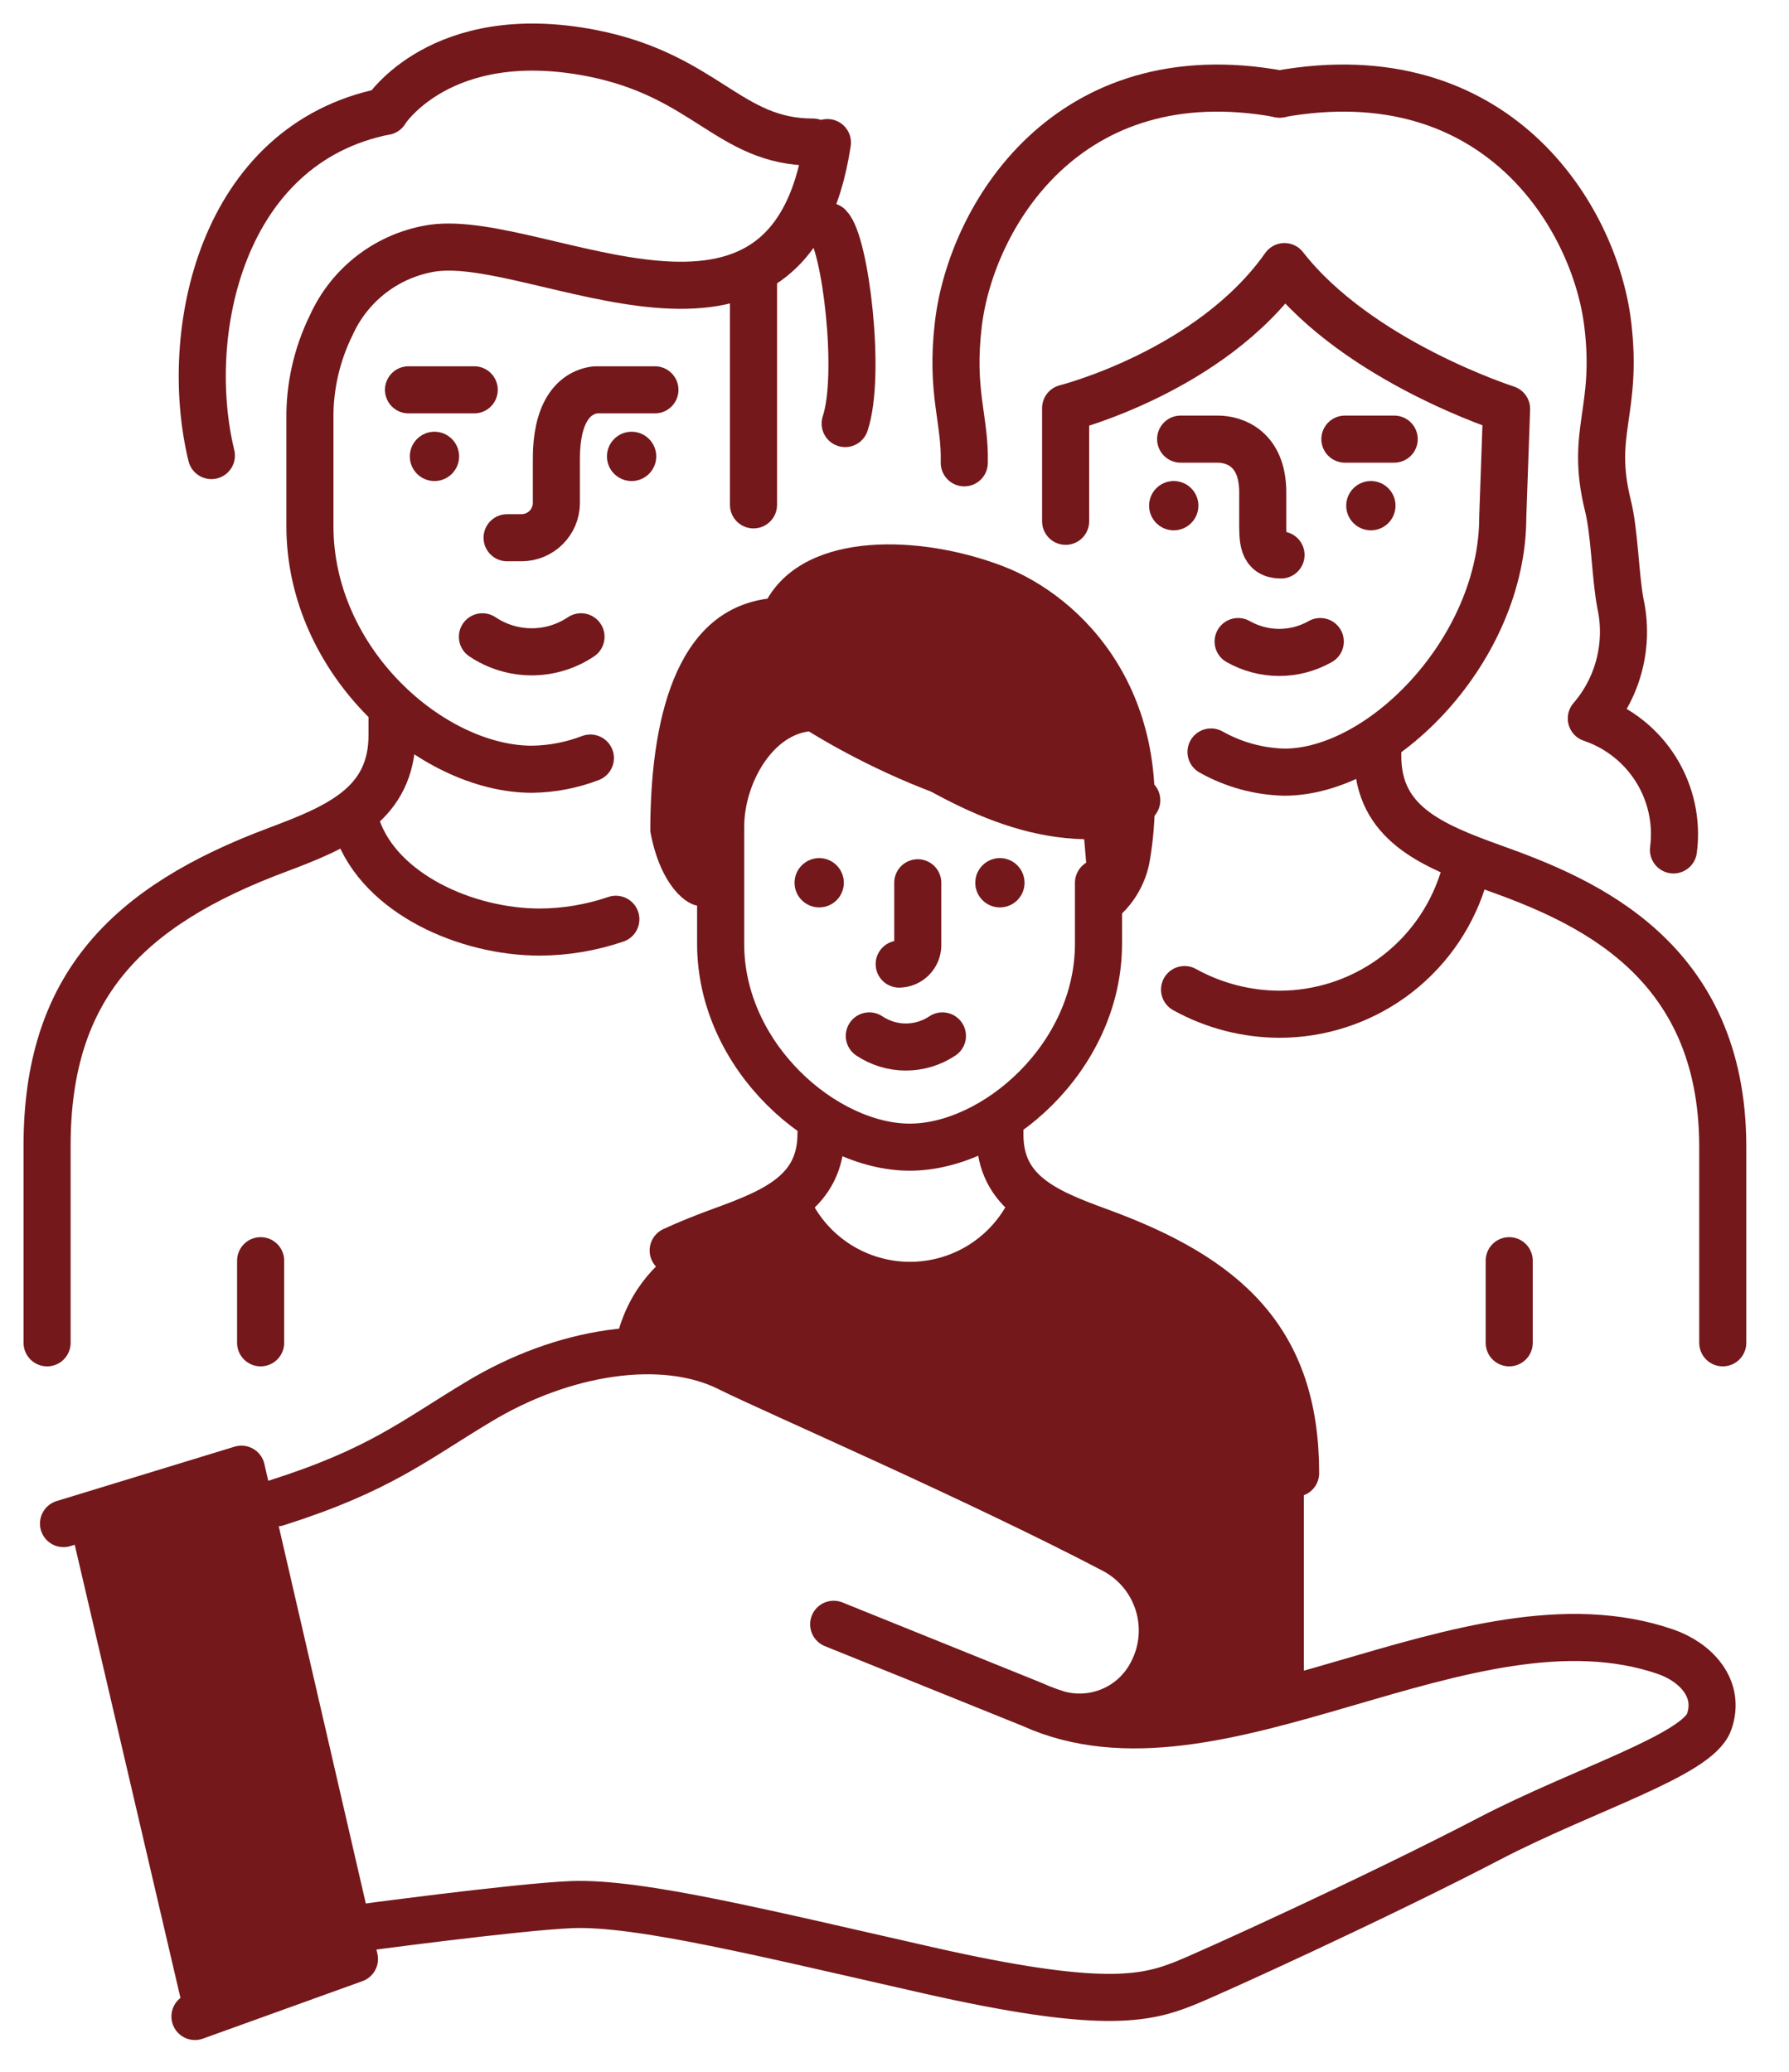 <svg width="38" height="44" viewBox="0 0 38 44" fill="none" xmlns="http://www.w3.org/2000/svg">
<path d="M7.456 41.604L3.966 43L1.523 32.532L5.013 31.485L7.456 41.604Z" fill="#74181B"/>
<path d="M10.771 11.42H11.081C11.276 11.419 11.463 11.341 11.601 11.203C11.739 11.065 11.817 10.879 11.818 10.684V9.734C11.818 8.785 12.167 8.339 12.648 8.279H13.911" stroke="#74181B" stroke-linecap="round" stroke-linejoin="round"/>
<path d="M4.49 9.675C3.858 7.079 4.692 3.063 8.182 2.365" stroke="#74181B" stroke-linecap="round" stroke-linejoin="round"/>
<path d="M17.952 8.995C18.301 7.948 17.952 5.156 17.603 4.807" stroke="#74181B" stroke-linecap="round" stroke-linejoin="round"/>
<path d="M17.265 3.017C15.482 3.017 14.993 1.6 12.557 1.126C9.357 0.508 8.181 2.365 8.181 2.365" stroke="#74181B" stroke-linecap="round" stroke-linejoin="round"/>
<path d="M1 28.518V24.331C1 20.95 2.699 19.243 5.885 18.05C7.19 17.561 8.328 17.08 8.328 15.607V15.258" stroke="#74181B" stroke-linecap="round" stroke-linejoin="round"/>
<path d="M5.536 26.774V28.518" stroke="#74181B" stroke-linecap="round" stroke-linejoin="round"/>
<path d="M12.54 16.099C12.144 16.251 11.725 16.331 11.301 16.337C9.176 16.337 6.583 14.062 6.583 11.176V8.911C6.573 8.216 6.729 7.528 7.037 6.904C7.232 6.472 7.532 6.096 7.91 5.81C8.288 5.524 8.732 5.338 9.2 5.268C11.476 4.954 16.769 8.374 17.575 3.028" stroke="#74181B" stroke-linecap="round" stroke-linejoin="round"/>
<path d="M16.005 5.837V10.722" stroke="#74181B" stroke-linecap="round" stroke-linejoin="round"/>
<path d="M13.081 19.523C12.562 19.7 12.017 19.792 11.469 19.795C9.902 19.795 8.08 18.982 7.588 17.582" stroke="#74181B" stroke-linecap="round" stroke-linejoin="round"/>
<path d="M9.228 10.216C9.517 10.216 9.752 9.982 9.752 9.693C9.752 9.404 9.517 9.169 9.228 9.169C8.939 9.169 8.705 9.404 8.705 9.693C8.705 9.982 8.939 10.216 9.228 10.216Z" fill="#74181B"/>
<path d="M13.416 10.216C13.705 10.216 13.939 9.982 13.939 9.693C13.939 9.404 13.705 9.169 13.416 9.169C13.127 9.169 12.892 9.404 12.892 9.693C12.892 9.982 13.127 10.216 13.416 10.216Z" fill="#74181B"/>
<path d="M10.247 13.524C10.557 13.732 10.921 13.843 11.294 13.843C11.667 13.843 12.031 13.732 12.341 13.524" stroke="#74181B" stroke-linecap="round" stroke-linejoin="round"/>
<path d="M8.677 8.279H10.073" stroke="#74181B" stroke-linecap="round" stroke-linejoin="round"/>
<path d="M27.695 36.37H23.727C24.931 35.606 24.9 34.51 24.205 33.229C19.746 30.881 14.435 27.58 13.039 28.693C13.388 26.599 15.185 25.901 16.877 25.552C17.924 27.646 20.175 27.702 22.014 25.901C23.52 25.901 24.965 26.5 26.031 27.565C27.096 28.631 27.695 30.076 27.695 31.582V36.37Z" fill="#74181B"/>
<path d="M36.593 28.518V24.355C36.593 20.343 33.662 19.121 31.708 18.423C30.399 17.952 29.265 17.478 29.265 16.058V15.956" stroke="#74181B" stroke-linecap="round" stroke-linejoin="round"/>
<path d="M32.057 26.774V28.518" stroke="#74181B" stroke-linecap="round" stroke-linejoin="round"/>
<path d="M22.635 11.071V8.667C22.635 8.667 25.712 7.892 27.283 5.662C28.857 7.683 32.001 8.684 32.001 8.684L31.92 10.98C31.92 13.772 29.366 16.399 27.279 16.399C26.733 16.385 26.199 16.238 25.723 15.97" stroke="#74181B" stroke-linecap="round" stroke-linejoin="round"/>
<path d="M25.161 21.016C25.777 21.357 26.468 21.537 27.171 21.54C28.034 21.541 28.875 21.269 29.574 20.764C30.273 20.258 30.794 19.544 31.062 18.724" stroke="#74181B" stroke-linecap="round" stroke-linejoin="round"/>
<path d="M35.546 18.05C35.624 17.455 35.492 16.851 35.174 16.342C34.855 15.833 34.37 15.45 33.801 15.258C34.087 14.927 34.291 14.534 34.398 14.11C34.505 13.686 34.513 13.243 34.419 12.816C34.307 12.219 34.297 11.298 34.15 10.722C33.767 9.159 34.374 8.743 34.15 6.884C33.875 4.615 31.795 1.164 27.171 1.998" stroke="#74181B" stroke-linecap="round" stroke-linejoin="round"/>
<path d="M20.482 9.829C20.506 8.904 20.185 8.332 20.356 6.884C20.625 4.615 22.663 1.164 27.189 1.998" stroke="#74181B" stroke-linecap="round" stroke-linejoin="round"/>
<path d="M27.21 11.786C26.805 11.786 26.822 11.455 26.822 11.05V10.46C26.822 9.515 26.212 9.326 25.863 9.326H25.078" stroke="#74181B" stroke-linecap="round" stroke-linejoin="round"/>
<path d="M29.119 11.263C29.408 11.263 29.642 11.028 29.642 10.739C29.642 10.45 29.408 10.216 29.119 10.216C28.83 10.216 28.595 10.45 28.595 10.739C28.595 11.028 28.83 11.263 29.119 11.263Z" fill="#74181B"/>
<path d="M24.931 11.263C25.22 11.263 25.455 11.028 25.455 10.739C25.455 10.45 25.22 10.216 24.931 10.216C24.642 10.216 24.408 10.45 24.408 10.739C24.408 11.028 24.642 11.263 24.931 11.263Z" fill="#74181B"/>
<path d="M28.044 13.625C27.778 13.776 27.477 13.856 27.172 13.856C26.866 13.856 26.565 13.776 26.299 13.625" stroke="#74181B" stroke-linecap="round" stroke-linejoin="round"/>
<path d="M29.614 9.326H28.567" stroke="#74181B" stroke-linecap="round" stroke-linejoin="round"/>
<path d="M13.813 17.656C13.813 15.37 14.309 12.983 16.302 12.714C17.149 11.266 19.564 11.364 21.285 12.017C23.005 12.669 25.011 14.732 24.425 18.266C24.271 19.201 23.497 19.791 23.19 19.697L23.029 17.823C20.936 17.774 19.125 16.452 17.062 15.094C15.073 15.168 15.181 17.471 14.86 19.236C14.62 19.25 14.03 18.846 13.813 17.656Z" fill="#74181B"/>
<path d="M19.1 20.475C19.204 20.473 19.303 20.43 19.376 20.357C19.449 20.283 19.492 20.185 19.494 20.081V18.748" stroke="#74181B" stroke-linecap="round" stroke-linejoin="round"/>
<path d="M14.299 26.557C14.623 26.407 14.972 26.268 15.345 26.132C16.469 25.723 17.439 25.312 17.439 24.076" stroke="#74181B" stroke-linecap="round" stroke-linejoin="round"/>
<path d="M27.52 31.286C27.52 28.47 26.055 27.137 23.333 26.146C22.213 25.737 21.239 25.329 21.239 24.101V23.982" stroke="#74181B" stroke-linecap="round" stroke-linejoin="round"/>
<path d="M23.333 18.748V20.043C23.333 22.457 21.128 24.363 19.324 24.363C17.52 24.363 15.307 22.457 15.307 20.043V17.565C15.307 16.392 16.11 15.025 17.314 15.025C17.314 15.025 20.95 17.436 24.146 16.996" stroke="#74181B" stroke-linecap="round" stroke-linejoin="round"/>
<path d="M21.895 25.689C21.662 26.171 21.297 26.578 20.843 26.863C20.389 27.147 19.864 27.298 19.328 27.298C18.793 27.298 18.268 27.147 17.814 26.863C17.36 26.578 16.995 26.171 16.762 25.689" stroke="#74181B" stroke-linecap="round" stroke-linejoin="round"/>
<path d="M20.018 22C19.788 22.154 19.518 22.236 19.241 22.236C18.965 22.236 18.695 22.154 18.465 22" stroke="#74181B" stroke-linecap="round" stroke-linejoin="round"/>
<path d="M17.401 19.271C17.69 19.271 17.924 19.037 17.924 18.748C17.924 18.459 17.69 18.224 17.401 18.224C17.112 18.224 16.877 18.459 16.877 18.748C16.877 19.037 17.112 19.271 17.401 19.271Z" fill="#74181B"/>
<path d="M21.239 19.271C21.528 19.271 21.762 19.037 21.762 18.748C21.762 18.459 21.528 18.224 21.239 18.224C20.95 18.224 20.716 18.459 20.716 18.748C20.716 19.037 20.95 19.271 21.239 19.271Z" fill="#74181B"/>
<path d="M4.141 42.825L7.529 41.604L5.128 31.202L1.349 32.357" stroke="#74181B" stroke-linecap="round" stroke-linejoin="round"/>
<path d="M5.875 31.917C8.073 31.219 8.802 30.588 10.153 29.778C11.936 28.693 14.086 28.344 15.502 29.063C16.403 29.513 20.806 31.422 23.664 32.922C24.114 33.161 24.451 33.568 24.602 34.054C24.753 34.541 24.706 35.067 24.47 35.519C24.303 35.85 24.034 36.119 23.702 36.285C23.37 36.451 22.993 36.505 22.628 36.44" stroke="#74181B" stroke-linecap="round" stroke-linejoin="round"/>
<path d="M17.708 34.496L21.92 36.196C25.842 37.979 31.16 33.617 35.389 35.082C36.017 35.302 36.555 35.861 36.303 36.569C36.052 37.277 33.63 38.01 31.641 39.046C29.237 40.299 25.639 41.936 25.147 42.128C24.317 42.456 23.371 42.672 19.718 41.845C16.274 41.067 13.58 40.393 12.142 40.449C10.959 40.498 7.574 40.955 7.574 40.955" stroke="#74181B" stroke-linecap="round" stroke-linejoin="round"/>
</svg>

